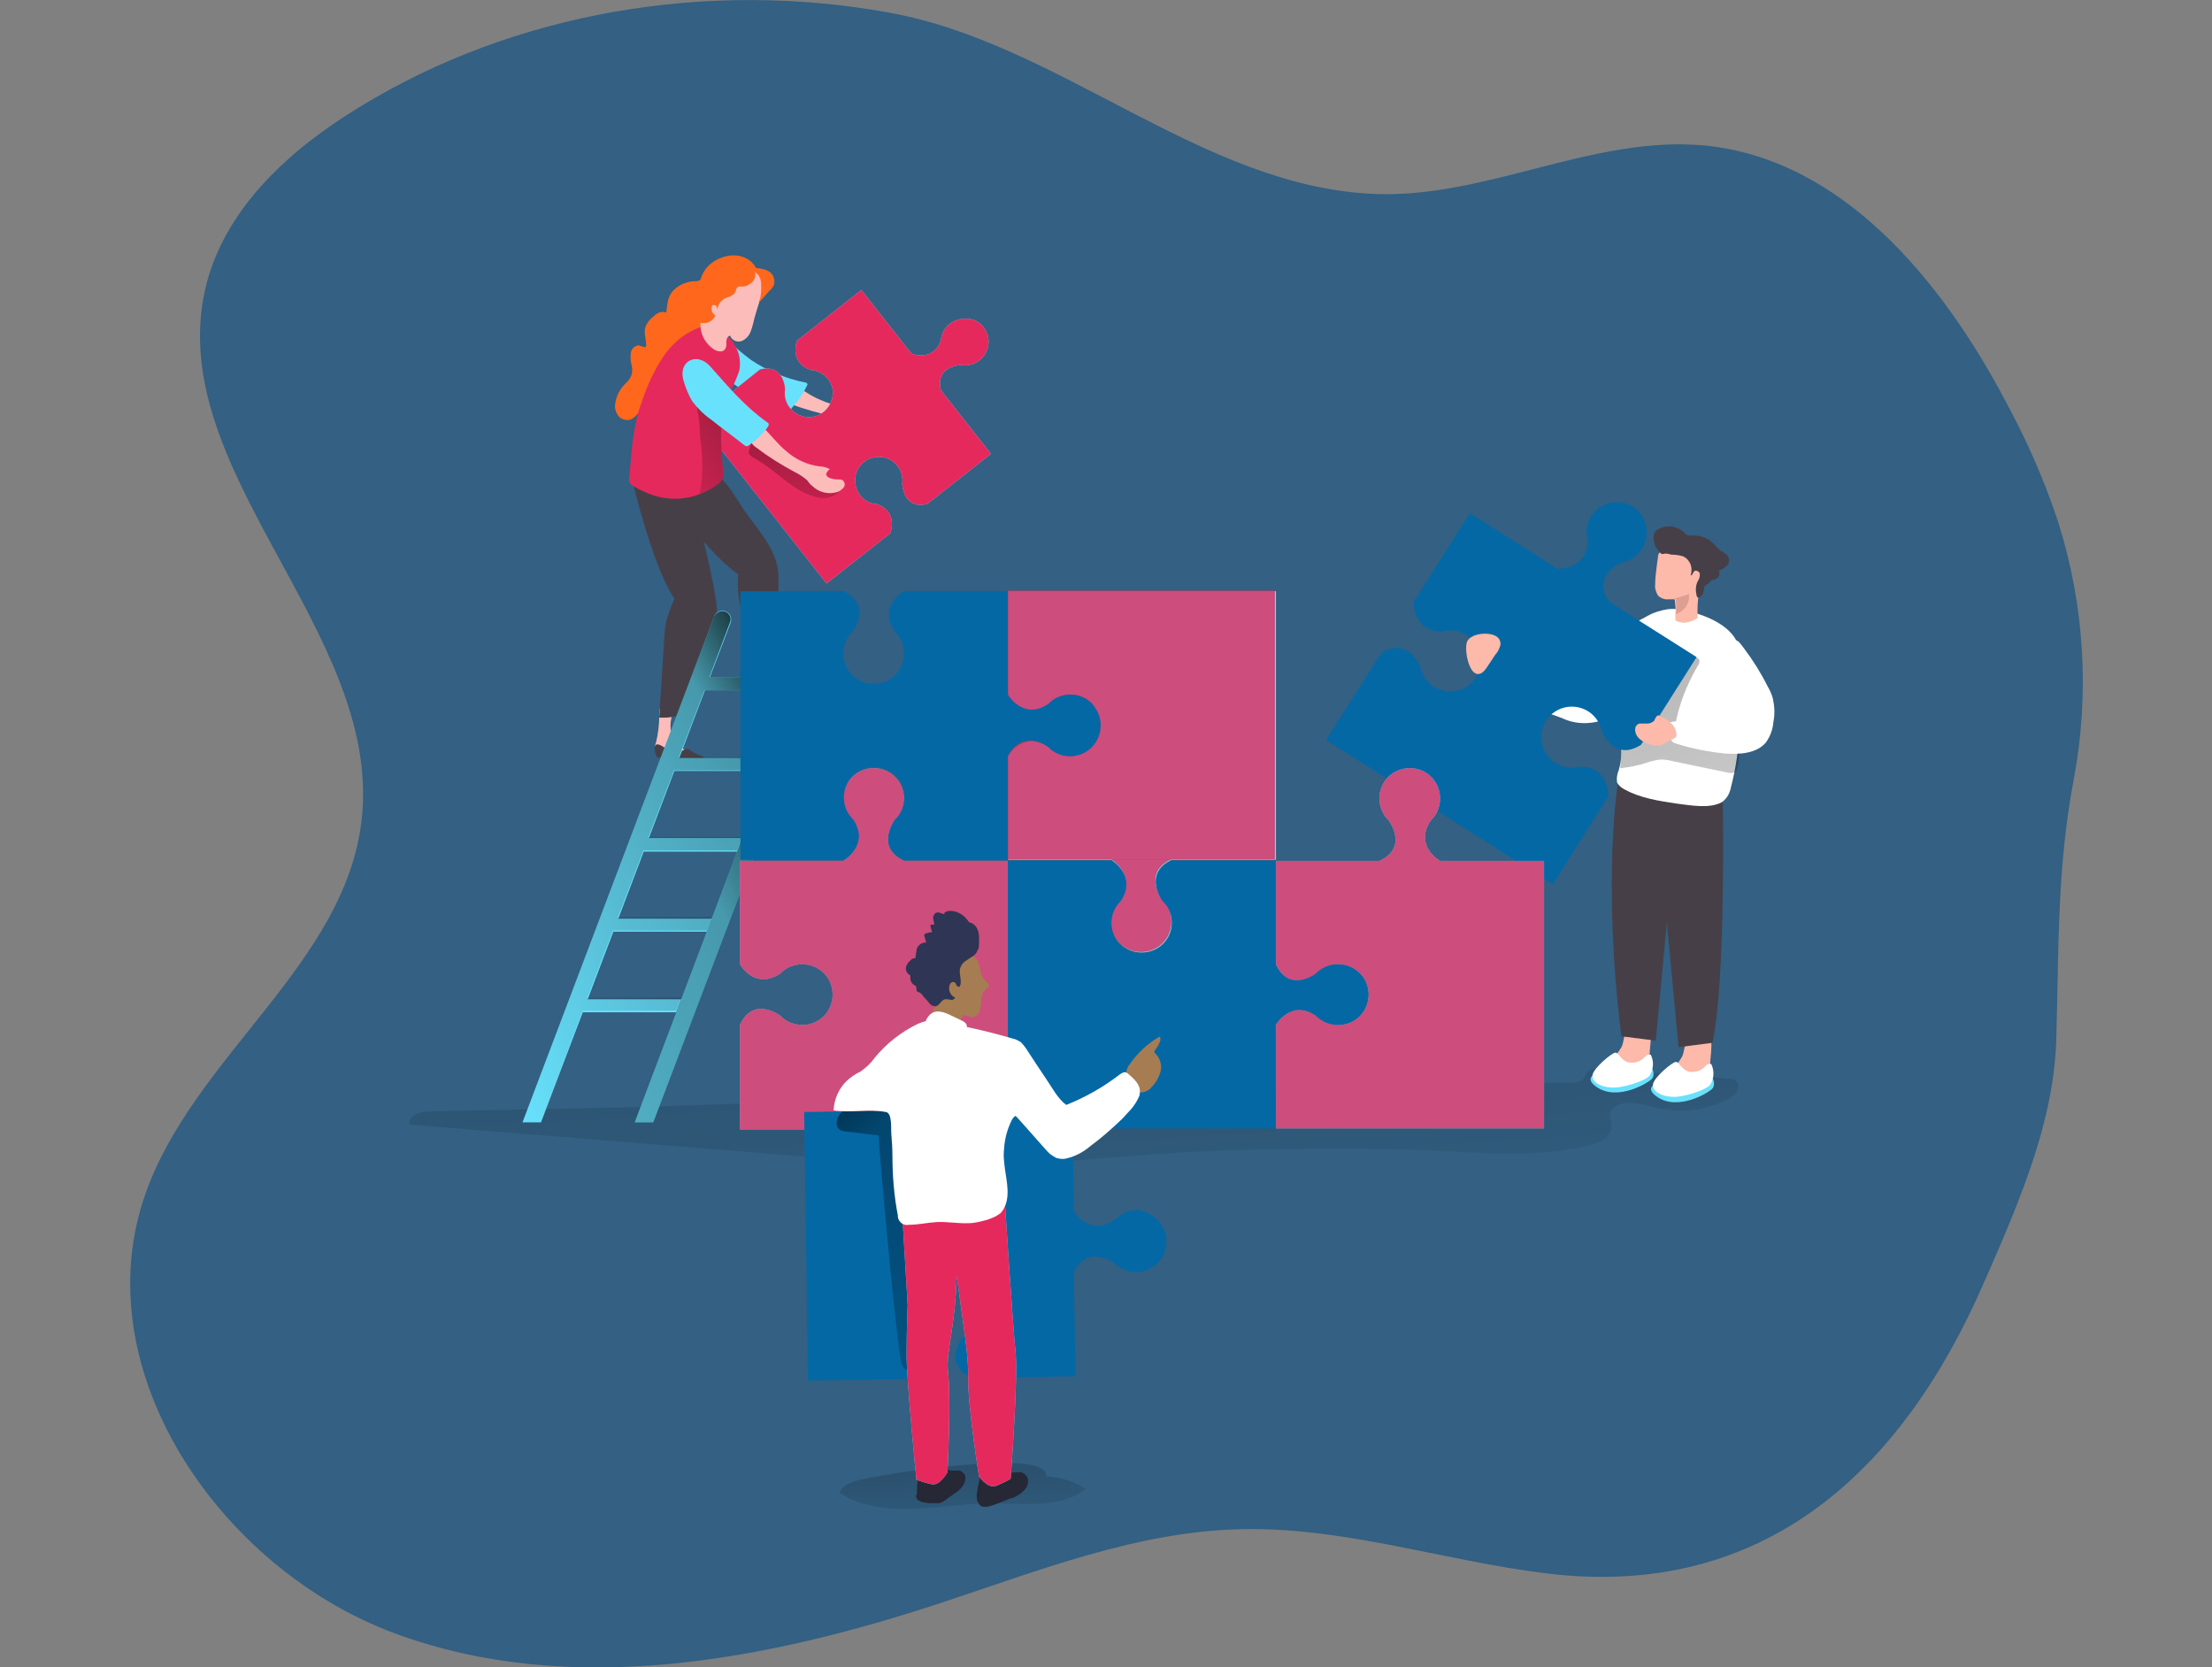 <?xml version="1.0" encoding="utf-8"?>
<!-- Generator: Adobe Illustrator 26.5.0, SVG Export Plug-In . SVG Version: 6.00 Build 0)  -->
<svg version="1.1" id="Layer_1" xmlns="http://www.w3.org/2000/svg" xmlns:xlink="http://www.w3.org/1999/xlink" x="0px" y="0px"
	 viewBox="0 0 406 306" style="enable-background:new 0 0 406 306;" xml:space="preserve">
<rect x="0" y="0" width="406" height="306" fill="#808080" stroke="none"/>
<style type="text/css">
	.st0{opacity:0.6;fill:#004C85;}
	.st1{fill:url(#SVGID_1_);}
	.st2{fill:url(#SVGID_00000023965635542536563180000006076413642287741849_);}
	.st3{fill:#FF681C;}
	.st4{fill:#FCBDBA;}
	.st5{fill:#473F47;}
	.st6{fill:#68E1FD;}
	.st7{fill:url(#SVGID_00000153675062787029119080000009255811770967896708_);}
	.st8{fill:#E6295C;}
	.st9{fill:url(#SVGID_00000160903340147426273380000008912036172763364769_);}
	.st10{fill:url(#SVGID_00000096050054377837503360000001761180136992588946_);}
	.st11{fill:url(#SVGID_00000168075460996663576810000002647909494768909243_);}
	.st12{fill:url(#SVGID_00000132787909063030304960000002847328847842262154_);}
	.st13{fill:url(#SVGID_00000013913918509151545090000000172299627089357969_);}
	.st14{fill:#FFFFFF;}
	.st15{fill:#FDB9A9;}
	.st16{fill:url(#SVGID_00000047026738823251345030000017632212108551598750_);}
	.st17{fill:#0468A5;}
	.st18{fill:#DE9F93;}
	.st19{opacity:0.8;fill:#E6295C;}
	.st20{fill:url(#SVGID_00000028317100377520299550000009658539259223714731_);}
	.st21{fill:#262836;}
	.st22{fill:#A67C52;}
	.st23{fill:#2F3554;}
	.st24{fill:#004C85;}
</style>
<path class="st0" d="M375.2,205.9c-2.6,10.3-7.1,20.5-11.1,29.6c-15,34.5-40.4,58.1-80.1,53.3c-19.1-2.3-37.9-8.8-57.2-8.1
	c-18.4,0.6-36,7.5-53.5,13.3c-32.6,10.8-68.6,17.7-100.8,5.8c-32.2-11.9-57.2-48.4-45.8-80.7c8.9-25.3,36.8-42.2,39.7-68.8
	c3.8-34.6-37.1-64.4-28.5-98.2c3.7-14.2,15.5-24.8,28-32.4C94.6,2.1,130-3.7,163.1,2.3c31.4,5.6,57.6,32.1,89.3,33.3
	c20.4,0.8,40.1-10.8,60.4-8.9c25.2,2.4,43.6,24.7,55.4,47.1c3.8,7,7,14.3,9.5,21.8c4.9,15.4,5.9,31.7,2.9,47.6
	c-3.1,16.3-2.7,31.5-3.2,48.2C377.2,196.3,376.4,201.2,375.2,205.9z"/>
<linearGradient id="SVGID_1_" gradientUnits="userSpaceOnUse" x1="167.913" y1="57.752" x2="169.983" y2="17.962" gradientTransform="matrix(1.017 0 0 -1.017 4.401 304.03)">
	<stop  offset="1.000000e-02" style="stop-color:#000000"/>
	<stop  offset="8.000000e-02" style="stop-color:#000000;stop-opacity:0.69"/>
	<stop  offset="0.21" style="stop-color:#000000;stop-opacity:0.32"/>
	<stop  offset="1" style="stop-color:#000000;stop-opacity:0"/>
</linearGradient>
<path class="st1" d="M157.1,271.8c-1.2,0.4-2.6,1-3,2.2c3.9,2.5,8.7,3.1,13.4,2.9c4.6-0.1,9.2-0.9,13.9-1c6.1,0,13,1.1,17.9-2.6
	c-2.2-1.4-4.7-2.2-7.3-2.3C192.9,265.5,160.7,270.7,157.1,271.8z"/>
<linearGradient id="SVGID_00000061437519990927188550000012719637651751567522_" gradientUnits="userSpaceOnUse" x1="182.895" y1="206.653" x2="191.575" y2="64.353" gradientTransform="matrix(1.017 0 0 -1.017 4.401 304.03)">
	<stop  offset="1.000000e-02" style="stop-color:#000000"/>
	<stop  offset="8.000000e-02" style="stop-color:#000000;stop-opacity:0.69"/>
	<stop  offset="0.21" style="stop-color:#000000;stop-opacity:0.32"/>
	<stop  offset="1" style="stop-color:#000000;stop-opacity:0"/>
</linearGradient>
<path style="fill:url(#SVGID_00000061437519990927188550000012719637651751567522_);" d="M78.7,204c-1.6,0-3.9,0.8-3.5,2.4l75.2,6.1
	c8.9,0.7,17.7,1.4,26.6,1.4c13.4,0,26.8-1.6,40.2-2.4c12.6-0.7,25.3-0.7,37.9-0.6c11.7,0.1,26.1,2.2,37.4-0.9
	c1.7-0.5,3.4-1.8,3.3-3.6c-0.1-0.8-0.5-1.7-0.2-2.4c0.2-0.4,0.5-0.7,0.8-0.9c2.3-1.4,5.3-0.3,8,0.3c4.3,0.9,8.7,0.4,12.6-1.6
	c0.7-0.3,1.4-0.8,1.8-1.5c0.4-0.7,0.3-1.6-0.4-2.1c-0.3-0.2-0.7-0.2-1-0.2l-23-1.8c-0.9-0.1-1.7-0.1-2.5,0.2
	c-0.9,0.4-0.9,1.5-1.6,1.9c-1.2,0.7-3.9,0.3-5.3,0.4c-3.5,0.2-7,0.4-10.5,0.6c-7,0.3-13.9,0.6-20.9,0.8c-14.2,0.5-28.6,0.8-42.8,1
	c-28.2,0.5-56.5,0.7-84.7,1.8C110.3,203.5,94.5,203.6,78.7,204z"/>
<path class="st3" d="M136.5,47.2c-1.3-0.5-2.8-0.4-4.1,0.1c-1.7,0.6-3.1,1.9-3.7,3.6c0,0.4-0.4,0.7-0.8,0.7c0,0-0.1,0-0.1,0
	c-1.5,0-2.9,0.5-4,1.5c-1.3,1.2-1.3,2.6-1.5,4.3c-0.4-0.2-0.9-0.2-1.4,0c-0.4,0.2-0.8,0.5-1.1,0.8c-0.6,0.5-1,1-1.3,1.7
	c-0.4,1.1,0.1,2.3,0.1,3.5c0,0.1,0,0.2-0.1,0.3c-0.1,0-0.2,0-0.3,0c-0.3-0.1-0.6-0.2-0.9-0.3c-0.8,0-1.4,0.6-1.5,1.3
	c-0.1,0.7-0.1,1.5,0.1,2.2c0.2,0.7,0.2,1.5-0.1,2.2c-0.2,0.5-0.6,0.9-0.9,1.2c-1.1,1-1.8,2.4-2,3.9c-0.1,0.7,0.1,1.4,0.5,2
	c0.4,0.6,1.1,0.9,1.9,0.9c1.7-0.2,2.3-2.6,3.9-3.2c1.6-0.6,3.4-2.5,4.4-3.9c0.8-1.2,1.6-2.6,3.1-3.1c0.5-0.1,0.9-0.3,1.3-0.5
	c0.3-0.2,0.5-0.5,0.7-0.8c0.6-0.9,1-1.8,1.3-2.8c0.5-2,0-4.2,0.9-6c0.5-1,1.5-1.8,2.7-2.1c0.5-0.1,1-0.2,1.5-0.3
	c0.6-0.2,1.1-0.4,1.5-0.7c1.3-0.7,2.1-2,2.4-3.4C139.1,49,137.8,47.7,136.5,47.2z"/>
<path class="st3" d="M140.7,49.6c1.1,0.4,1.6,1.5,1.4,2.6c-0.2,0.4-0.4,0.8-0.8,1.1l-1.8,2l-0.8-2.8c-0.1-0.5-0.3-1-0.7-1.4
	c-0.5-0.3-1.2-0.3-1.7,0c-0.5,0.3-1,0.7-1.5,1c-0.1,0.1-0.3,0.2-0.5,0.1c-0.1-0.1-0.2-0.4-0.1-0.6C135.1,49.3,138.4,48.7,140.7,49.6
	z"/>
<path class="st4" d="M141.9,126.2c0.1,1,0.4,1.9,0.9,2.7c0.8,1,2.2,1.5,3.3,2.3c0.2,0.1,0.4,0.3,0.5,0.6c0,0.3-0.2,0.5-0.4,0.6
	c-0.2,0.1-0.5,0.1-0.7,0.1c-1.2-0.2-2.3-0.3-3.5-0.3c-0.6,0-1.3,0.1-1.6-0.4c-0.2-0.4-0.3-0.9-0.2-1.3c0.1-1.7,0-3.4-0.4-5
	c-0.1-0.4-0.2-0.8-0.1-1.2c0.1-0.6,0.7-1,1.3-0.9c0.2,0,0.4,0.1,0.5,0.2C142.1,123.9,141.9,125.4,141.9,126.2z"/>
<path class="st4" d="M123.1,132.5c-0.1,0.9,0,1.9,0.3,2.8c0.6,1.2,1.9,1.9,2.8,2.9c0.2,0.2,0.3,0.4,0.3,0.7
	c-0.1,0.2-0.3,0.4-0.5,0.5c-0.2,0-0.5,0-0.7-0.1c-1.1-0.4-2.2-0.7-3.4-1c-0.6-0.1-1.3-0.2-1.5-0.7c-0.2-0.4-0.2-0.9,0-1.3
	c0.4-1.6,0.6-3.3,0.6-5c0-0.4,0-0.8,0.1-1.2c0.2-0.6,0.9-0.8,1.5-0.6c0.2,0.1,0.3,0.2,0.5,0.3C123.7,130.3,123.2,131.7,123.1,132.5z
	"/>
<path class="st5" d="M119.4,86.7c0,0,9.7,14.4,16.1,18.7c-0.1,1.4-0.1,2.9,0.1,4.3c0.3,2.3,1.5,4.4,1.8,6.7l1.2,7.7
	c0.1,0.3,0.2,0.8,0.5,0.9c0.2,0.1,0.4,0.1,0.6,0l2.7-0.7c-0.2-4.6-0.1-9.3,0.3-13.9c0.2-1.9,0.3-3.8,0.1-5.6
	c-0.4-4.1-3.8-7.7-6.1-11c-1.4-2-2.9-4.9-4.8-6.4c-1.6-1.2-3.9-0.7-6-0.4c-1.5,0.1-3.1,0-4.6-0.3C120.7,86.3,120,86.3,119.4,86.7z"
	/>
<path class="st5" d="M115.7,86.6c0,0,3.8,17,8.1,23.3c-0.6,1.3-1.1,2.7-1.5,4.1c-0.2,1.1-0.4,2.3-0.4,3.5l-0.9,14.2
	c1.4,0.1,2.7-0.1,4-0.5l5-12.5c0.9-2,1.5-4.1,1.6-6.3c0-4.3-4.1-19.8-4.5-20.6c-1.1-1.8-3.4-2-5.4-2.6c-1.5-0.4-2.9-1.1-4.1-2
	C117,86.7,116.4,86.4,115.7,86.6z"/>
<path class="st4" d="M150.6,73.4c2.1,1,4.4,1.3,6.6,1c0.7-0.2,1.4-0.2,2-0.1c-0.3,0.4-0.6,1-0.2,1.4c0.1,0.1,0.3,0.1,0.4,0.1
	c0.5,0.1,1.1,0,1.6-0.2c0.2-0.1,0.5-0.2,0.8-0.2c0.5,0.1,0.8,0.6,0.7,1.1c-0.1,0.5-0.5,0.9-0.9,1.2c-1.4,0.9-3.2,1-4.8,0.3
	c-0.4-0.2-0.8-0.5-1.3-0.8c-0.8-0.4-1.7-0.7-2.6-0.8c-2.7-0.6-5.3-1.3-7.9-2.3c-0.8-0.2-1.5-0.7-1.9-1.4c-0.5-1.3,0.4-3.4,2-2.6
	C147,71.3,148.6,72.6,150.6,73.4z"/>
<path class="st6" d="M137.9,66.1c3,2,6.4,3.4,9.9,4.1c0.2,0,0.3,0.1,0.4,0.3c0,0.1,0,0.2-0.1,0.3c-0.7,1.5-1.6,2.8-2.7,4
	c-0.1,0.2-0.3,0.3-0.4,0.4c-0.3,0.1-0.7,0.1-1-0.1c-2.3-0.9-4.5-1.9-6.7-3.1c-1.9-0.9-3.7-2.1-5.1-3.7c-0.7-0.8-1.1-1.9-1.2-3
	c0-1.2,1.1-3.4,2.6-2.8c0.7,0.3,1.3,1.1,1.8,1.6C136.2,64.8,137.1,65.5,137.9,66.1z"/>
<linearGradient id="SVGID_00000175289629703348200770000003563593719887490482_" gradientUnits="userSpaceOnUse" x1="1191.564" y1="592.925" x2="1176.004" y2="575.445" gradientTransform="matrix(-0.834 0.59 -0.59 -0.834 1455.976 -145.95)">
	<stop  offset="1.000000e-02" style="stop-color:#000000"/>
	<stop  offset="8.000000e-02" style="stop-color:#000000;stop-opacity:0.69"/>
	<stop  offset="0.21" style="stop-color:#000000;stop-opacity:0.32"/>
	<stop  offset="1" style="stop-color:#000000;stop-opacity:0"/>
</linearGradient>
<path style="fill:url(#SVGID_00000175289629703348200770000003563593719887490482_);" d="M137.9,66.1c3,2,6.4,3.4,9.9,4.1
	c0.2,0,0.3,0.1,0.4,0.3c0,0.1,0,0.2-0.1,0.3c-0.7,1.5-1.6,2.8-2.7,4c-0.1,0.2-0.3,0.3-0.4,0.4c-0.3,0.1-0.7,0.1-1-0.1
	c-2.3-0.9-4.5-1.9-6.7-3.1c-1.9-0.9-3.7-2.1-5.1-3.7c-0.7-0.8-1.1-1.9-1.2-3c0-1.2,1.1-3.4,2.6-2.8c0.7,0.3,1.3,1.1,1.8,1.6
	C136.2,64.8,137.1,65.5,137.9,66.1z"/>
<path class="st6" d="M180.5,60c1.5,1.9,1.2,4.6-0.7,6.1c-0.9,0.8-2.2,1.1-3.4,0.9c0,0-4.8,0.1-3.7,4.6l9.2,11.7l-11.7,9.2
	c-4.5,1.1-4.6-3.7-4.6-3.7c0.3-2.4-1.3-4.6-3.7-4.9c-2.4-0.3-4.6,1.3-4.9,3.7c-0.3,2.4,1.3,4.6,3.7,4.9c0.1,0,0.1,0,0.2,0
	c4.1,1.4,2.5,5.4,2.5,5.4l-11.7,9.2L128,77l11.5-9.2c4.5-1.1,4.6,3.7,4.6,3.7c-0.4,2.4,1.3,4.6,3.7,5c2.4,0.4,4.6-1.3,5-3.7
	c0.2-1.2-0.1-2.4-0.9-3.3c-0.7-0.9-1.9-1.5-3.1-1.6c-4.1-1.4-2.5-5.4-2.5-5.4l11.8-9.3l9.2,11.7c0,0,4.1,1.6,5.4-2.5
	c0.2-2.4,2.4-4.1,4.8-3.9C178.7,58.5,179.8,59.1,180.5,60z"/>
<path class="st8" d="M180.5,60c1.5,1.9,1.2,4.6-0.7,6.1c-0.9,0.8-2.2,1.1-3.4,0.9c0,0-4.8,0.1-3.7,4.6l9.2,11.7l-11.7,9.2
	c-4.5,1.1-4.6-3.7-4.6-3.7c0.3-2.4-1.3-4.6-3.7-4.9c-2.4-0.3-4.6,1.3-4.9,3.7c-0.3,2.4,1.3,4.6,3.7,4.9c0.1,0,0.1,0,0.2,0
	c4.1,1.4,2.5,5.4,2.5,5.4l-11.7,9.2L128,77l11.5-9.2c4.5-1.1,4.6,3.7,4.6,3.7c-0.4,2.4,1.3,4.6,3.7,5c2.4,0.4,4.6-1.3,5-3.7
	c0.2-1.2-0.1-2.4-0.9-3.3c-0.7-0.9-1.9-1.5-3.1-1.6c-4.1-1.4-2.5-5.4-2.5-5.4l11.8-9.3l9.2,11.7c0,0,4.1,1.6,5.4-2.5
	c0.2-2.4,2.4-4.1,4.8-3.9C178.7,58.5,179.8,59.1,180.5,60z"/>
<linearGradient id="SVGID_00000155868880791081898730000011654589909976197311_" gradientUnits="userSpaceOnUse" x1="135.11" y1="233.164" x2="144.11" y2="189.024" gradientTransform="matrix(1.017 0 0 -1.017 4.401 304.03)">
	<stop  offset="1.000000e-02" style="stop-color:#000000"/>
	<stop  offset="8.000000e-02" style="stop-color:#000000;stop-opacity:0.69"/>
	<stop  offset="0.21" style="stop-color:#000000;stop-opacity:0.32"/>
	<stop  offset="1" style="stop-color:#000000;stop-opacity:0"/>
</linearGradient>
<path style="fill:url(#SVGID_00000155868880791081898730000011654589909976197311_);" d="M142,86.5c2.5,2,5.1,4.2,8.1,4.8
	c1.2,0.3,2.4,0,3.4-0.6c0.4-0.2,0.6-0.6,0.5-1c-0.1-0.5-0.7-0.7-1.2-0.8c-2.3-0.3-4.6-1.1-6.6-2.4c-0.7-0.5-1.4-1.1-2.1-1.7l-5-4.4
	c-0.1-0.1-0.3-0.2-0.5-0.2c-0.2,0-0.3,0.2-0.4,0.4c-0.3,0.6-0.5,1.3-0.7,2c-0.2,0.7,0,0.8,0.6,1.3C139.6,84.7,140.8,85.6,142,86.5z"
	/>
<path class="st4" d="M144.3,82.8c1.7,1.5,3.8,2.5,6.1,2.8c0.7,0,1.3,0.2,1.9,0.5c-0.4,0.3-0.9,0.9-0.5,1.3c0.1,0.1,0.2,0.2,0.4,0.3
	c0.5,0.2,1.1,0.3,1.6,0.3c0.3,0,0.6,0,0.8,0.1c0.4,0.3,0.6,0.8,0.3,1.3c0,0,0,0,0,0c-0.3,0.4-0.7,0.7-1.2,0.9
	c-1.6,0.5-3.4,0.1-4.6-1.1c-0.4-0.3-0.7-0.7-1-1.1c-0.7-0.6-1.5-1.1-2.3-1.5c-2.4-1.3-4.7-2.7-6.9-4.4c-0.7-0.4-1.2-1.1-1.4-1.8
	c-0.1-1.4,1.4-3.2,2.6-1.9C141.5,79.8,142.7,81.5,144.3,82.8z"/>
<path class="st8" d="M115.7,88.8c0.2,0.2,0.4,0.4,0.7,0.5c1,0.6,2.1,1.1,3.2,1.5c2.8,1,6,1,8.8-0.1c1.1-0.4,2.2-1,3.2-1.7
	c0.4-0.2,0.7-0.6,0.9-0.9c0.3-0.6,0.4-1.3,0.2-2c-0.3-3.4-0.6-7,0-10.3c0.2-1.1,0.5-2.3,1-3.3c0.8-1.4,1.5-3,2-4.5
	c0.4-2-0.2-4-1.4-5.5c-1.3-1.7-3.7-3.2-5.9-2.4c-2.5,0.9-4.6,2.6-6.2,4.7c-1.7,2.4-3,5-4,7.8c-0.4,1.1-0.8,2.2-1.1,3.3
	c-0.7,2.7-1.1,5.5-1.3,8.3c-0.1,1.2-0.2,2.3-0.3,3.5C115.4,87.9,115.5,88.4,115.7,88.8z"/>
<linearGradient id="SVGID_00000102536274527105235200000006332067819620489407_" gradientUnits="userSpaceOnUse" x1="1172.093" y1="569.427" x2="1206.643" y2="567.567" gradientTransform="matrix(-0.834 0.59 -0.59 -0.834 1455.976 -145.95)">
	<stop  offset="1.000000e-02" style="stop-color:#000000"/>
	<stop  offset="8.000000e-02" style="stop-color:#000000;stop-opacity:0.69"/>
	<stop  offset="0.21" style="stop-color:#000000;stop-opacity:0.32"/>
	<stop  offset="1" style="stop-color:#000000;stop-opacity:0"/>
</linearGradient>
<path style="fill:url(#SVGID_00000102536274527105235200000006332067819620489407_);" d="M128.4,90.7c1.1-0.4,2.2-1,3.2-1.7
	c0.4-0.2,0.7-0.6,0.9-0.9c0.3-0.6,0.4-1.3,0.2-2c-0.3-3.4-0.6-7,0-10.3c-0.4-0.4-0.9-0.8-1.3-1.1c-1-0.8-2.5-2.5-4-2.4
	c0.4,1.6,0.6,3.1,0.9,4.7c0.2,1.6,0.1,3.2,0.4,4.8c0.3,2.8,0.3,5.6-0.2,8.3C128.4,90.4,128.4,90.5,128.4,90.7z"/>
<path class="st6" d="M140.8,77.5c0.2,0.1,0.3,0.2,0.3,0.4c0,0.2-0.1,0.3-0.2,0.5c-0.9,1.3-2.1,2.4-3.4,3.3c-0.1,0.1-0.3,0.2-0.4,0.2
	c-0.2,0-0.4-0.1-0.5-0.2c-2-1.6-4.1-3.1-6.1-4.7c-1.3-0.9-2.4-2-3.4-3.3c-0.7-1.1-1.2-2.4-1.6-3.7c-1.2-3.8,2.5-5.5,4.9-2.7
	C133.7,71,136.7,74.6,140.8,77.5z"/>
<path class="st5" d="M140.3,131.7c-0.1-0.3-0.1-0.6,0.1-0.8c0.2-0.2,0.6-0.1,0.9,0c0.6,0.3,1.3,0.5,2,0.7c0.7,0.2,1.4,0.1,2-0.2
	c0.3-0.2,0.7-0.5,1.1-0.5c0.2,0,0.4,0.1,0.6,0.2c0.6,0.3,1.3,0.5,1.9,0.7c0.3,0,0.6,0.1,0.8,0.3c0.1,0.1,0.1,0.1,0.2,0.2
	c0,0.2-0.2,0.4-0.4,0.4c-2.1,0.8-4.5,0.5-6.7,0.3c-0.3,0-0.5,0-0.8,0c-0.4,0.1-0.8,0.3-1.1,0C140.5,132.6,140.3,132.2,140.3,131.7z"
	/>
<path class="st5" d="M120.2,137.5c-0.1-0.3,0-0.6,0.2-0.8c0.3-0.2,0.6,0,0.9,0.1c0.6,0.4,1.2,0.7,1.9,1c0.7,0.2,1.4,0.2,2,0
	c0.4-0.2,0.7-0.4,1.1-0.3c0.2,0.1,0.4,0.1,0.5,0.3c0.6,0.4,1.2,0.7,1.8,0.9c0.3,0.1,0.5,0.2,0.8,0.4c0.1,0.1,0.1,0.1,0.1,0.2
	c0,0.2-0.2,0.3-0.4,0.4c-2.2,0.6-4.5,0-6.7-0.6c-0.2-0.1-0.5-0.1-0.8-0.1c-0.4,0-0.9,0.2-1.1-0.2C120.3,138.4,120.2,138,120.2,137.5
	z"/>
<path class="st4" d="M139,56.6c-0.2,0.6-0.3,1.1-0.5,1.7c-0.2,0.8-0.4,1.7-0.7,2.5c-0.3,0.8-0.9,1.5-1.7,1.8c-0.9,0.3-1.8-0.2-2.1-1
	c-0.5,0.1-0.7,0.7-0.7,1.2c0.1,0.5,0,1-0.3,1.4c-0.5,0.5-1.4,0.3-2-0.1c-1.9-1.3-2.8-3.5-2.3-5.7c0.5-2.3,0.5-5,1.8-6.9
	c0.5-0.7,1.1-1.2,1.7-1.7c0.6-0.4,1.3-0.7,2-0.8c0.5,0,1,0,1.5,0.1c2.2,0.4,4,0.7,4,3.2C139.8,53.8,139.5,55.2,139,56.6z"/>
<path class="st3" d="M136.4,52.6c-0.3,0-0.7-0.1-1,0.1c-0.3,0.2-0.3,0.7-0.5,1c-0.4,0.7-1.3,0.8-1.9,1.1c-0.8,0.5-1.4,1.3-1.3,2.3
	c0-0.3-0.1-0.6-0.2-0.9c-0.2-0.2-0.5-0.3-0.7-0.2c0,0,0,0,0,0c-0.1,0.1-0.1,0.2-0.2,0.4c-0.1,0.6,0.2,1.2,0.7,1.5
	c-0.4,0.9-1.3,1.5-2.3,1.4c-0.3,0-0.6-0.1-0.8-0.3c-0.2-0.2-0.3-0.3-0.3-0.5c-0.6-1.6,0.3-3.4,0.5-5.1c0-0.6,0.1-1.2,0.3-1.8
	c0.2-0.4,0.4-0.8,0.8-1.1c0.9-1.1,2.2-2,3.6-2.4c1.4-0.4,4.1-0.2,5.1,0.9c0.7,0.9,0.6,2.3-0.4,3C137.2,52.4,136.8,52.6,136.4,52.6z"
	/>
<linearGradient id="SVGID_00000062899247762635307930000010386484811696982922_" gradientUnits="userSpaceOnUse" x1="153.94" y1="194.663" x2="152.43" y2="15.963" gradientTransform="matrix(1.017 0 0 -1.017 4.401 304.03)">
	<stop  offset="1.000000e-02" style="stop-color:#000000"/>
	<stop  offset="8.000000e-02" style="stop-color:#000000;stop-opacity:0.69"/>
	<stop  offset="0.21" style="stop-color:#000000;stop-opacity:0.32"/>
	<stop  offset="1" style="stop-color:#000000;stop-opacity:0"/>
</linearGradient>
<path style="fill:url(#SVGID_00000062899247762635307930000010386484811696982922_);" d="M135.8,207.1v-19c2.5-5.4,7.4-1.7,7.4-1.7
	c2.1,2.2,5.7,2.3,7.9,0.2c2.2-2.1,2.3-5.7,0.2-7.9s-5.7-2.3-7.9-0.2c-0.1,0.1-0.1,0.1-0.2,0.2c-4.7,3.1-7.4-1.7-7.4-1.7v-19h19
	c0,0,4.8-2.8,1.7-7.4c-2.2-2.1-2.3-5.7-0.2-7.9c2.1-2.2,5.7-2.3,7.9-0.2c2.2,2.1,2.3,5.7,0.2,7.9c-0.1,0.1-0.1,0.1-0.2,0.2
	c0,0-3.7,4.9,1.7,7.4h19v49.3H135.8z"/>
<path class="st6" d="M99.3,206h-3.4l35.2-92.9c0.2-0.6,0.8-1,1.5-1l0,0c0.9,0,1.6,0.7,1.6,1.6c0,0.2,0,0.4-0.1,0.6L99.3,206z"/>
<polygon class="st6" points="119.9,206 116.5,206 152,112.1 155.5,112.1 "/>
<polygon class="st6" points="146.5,126.7 128.3,126.7 129.2,124.3 147.4,124.3 "/>
<polygon class="st6" points="140.9,141.5 122.7,141.5 123.6,139.1 141.8,139.1 "/>
<polygon class="st6" points="135.3,156.3 117.1,156.3 118,153.8 136.2,153.8 "/>
<polygon class="st6" points="129.7,171 111.5,171 112.5,168.6 130.6,168.6 "/>
<polygon class="st6" points="124.1,185.8 105.9,185.8 106.9,183.4 125,183.4 "/>
<linearGradient id="SVGID_00000145753368688773855810000004854163705660086202_" gradientUnits="userSpaceOnUse" x1="147.565" y1="164.351" x2="74.792" y2="122.611" gradientTransform="matrix(1.017 0 0 -1.017 4.401 304.03)">
	<stop  offset="1.000000e-02" style="stop-color:#000000"/>
	<stop  offset="8.000000e-02" style="stop-color:#000000;stop-opacity:0.69"/>
	<stop  offset="0.21" style="stop-color:#000000;stop-opacity:0.32"/>
	<stop  offset="1" style="stop-color:#000000;stop-opacity:0"/>
</linearGradient>
<path style="fill:url(#SVGID_00000145753368688773855810000004854163705660086202_);" d="M129.3,126.7l-4.7,12.3h17.2l-0.9,2.4
	h-17.2l-4.7,12.3h17.2l-0.9,2.4h-17.2l-4.7,12.3h17.2l-0.9,2.4h-17.2l-4.7,12.3h17.2l-0.9,2.4h-17.2L99.3,206h-3.4l35.2-92.9
	c0.4-0.8,1.3-1.1,2.1-0.8c0.5,0.2,0.9,0.8,0.9,1.3c0,0.2,0,0.4-0.1,0.6l-3.8,10.1h17.2l-0.9,2.4L129.3,126.7z"/>
<linearGradient id="SVGID_00000103233723193330733610000005763276879292190355_" gradientUnits="userSpaceOnUse" x1="115.044" y1="178.024" x2="-12.596" y2="104.824" gradientTransform="matrix(1.017 0 0 -1.017 39.989 328.091)">
	<stop  offset="1.000000e-02" style="stop-color:#000000"/>
	<stop  offset="8.000000e-02" style="stop-color:#000000;stop-opacity:0.69"/>
	<stop  offset="0.21" style="stop-color:#000000;stop-opacity:0.32"/>
	<stop  offset="1" style="stop-color:#000000;stop-opacity:0"/>
</linearGradient>
<polygon style="fill:url(#SVGID_00000103233723193330733610000005763276879292190355_);" points="119.9,206 116.5,206 152,112.1 
	155.5,112.1 "/>
<path class="st14" d="M290.5,125.7c-0.5,0.4-1.1,0.7-1.8,0.9c-0.6,0-1.2-0.1-1.7-0.3l-8.5-2.8c-1.3,1-1.6,2.9-0.7,4.3
	c0.8,0.9,1.9,1.6,3.1,1.9l5.8,2.1c2.7,1.3,5.9,1.2,8.6-0.1c1.7-0.6,3.6-1.3,4.5-2.9c0.8-1.6,0.2-3.8,0.5-5.7
	c0.3-1.2,0.5-2.4,0.7-3.7c0-1.1-0.9-2.7-2.1-2.5c-1.1,0.2-1.8,2.1-2.4,2.9C294.7,122,292.7,124,290.5,125.7z"/>
<path class="st15" d="M277.5,122.9c-0.1-0.2-0.2-0.4-0.4-0.6c-0.2-0.2-0.4-0.2-0.7-0.1c-0.2,0.1-0.4,0.4-0.3,0.7
	c0,0.1,0,0.2-0.1,0.3c-0.1,0.1-0.2,0-0.3,0c-1-0.2-1.9-0.3-2.9-0.4c-0.3-0.1-0.6,0.1-0.7,0.5c0,0.1,0,0.2,0,0.3
	c0.1,0.3,0.3,0.6,0.5,0.9c0.5,0.8,0.7,1.9,1.5,2.4c0.5,0.3,1,0.4,1.6,0.3c0.6,0,1.1-0.1,1.7-0.1c0.4,0.1,0.8,0,1.1-0.1
	c0.3-0.2,0.4-0.5,0.4-0.8c-0.1-0.5-0.2-1-0.5-1.4C278,124.1,277.7,123.5,277.5,122.9z"/>
<path class="st15" d="M301.1,186.6c-3.2-0.7-2.6,3.9-3.5,5.6c-0.5,0.9-1.2,1.7-2,2.3c-0.8,0.7-1.3,1.6-1.5,2.6c0,0.2,0,0.4,0.1,0.5
	c0.2,0.2,0.4,0.3,0.7,0.4c1.8,0.5,3.8,0.3,5.5-0.5c0.8-0.4,1.5-1,1.9-1.8c0.4-0.8,0.5-1.7,0.5-2.6
	C302.9,191.2,303.8,187.2,301.1,186.6z"/>
<path class="st6" d="M298.2,196.1c0,0-9.2,0.4-5.3,3.3c3.9,2.9,9.7-0.7,10.3-1.4c0.6-0.7,0.1-1.8,0.1-1.8L298.2,196.1z"/>
<path class="st14" d="M302.8,197.4c-0.8,1-5.1,2.4-7.1,2.2c-1.9-0.1-3.6-1-3.4-2.3c0.2-1.3,3.6-4.1,4.2-4.1c0.6,0,1.1,1.5,2.4,1.8
	c1.2,0.2,2.3-0.2,3.1-1.1c0.2-0.3,0.7-0.4,1-0.3C303.6,194.8,303.5,196.2,302.8,197.4z"/>
<path class="st15" d="M312.2,188.5c-3.2-0.8-2.6,3.8-3.5,5.5c-0.5,0.9-1.2,1.7-2,2.3c-0.8,0.7-1.3,1.6-1.5,2.6c0,0.2,0,0.4,0.1,0.6
	c0.2,0.2,0.4,0.3,0.7,0.4c1.9,0.5,3.8,0.3,5.5-0.5c0.8-0.4,1.5-1,1.9-1.8c0.4-0.8,0.5-1.7,0.5-2.6C314,193,314.9,189,312.2,188.5z"
	/>
<path class="st6" d="M309.3,197.9c0,0-9.2,0.4-5.3,3.3s9.7-0.7,10.3-1.4c0.6-0.7,0.1-1.8,0.1-1.8L309.3,197.9z"/>
<path class="st14" d="M313.9,199.1c-0.8,1-5.1,2.4-7.1,2.2c-1.9-0.1-3.6-1-3.4-2.3c0.2-1.3,3.6-4.1,4.2-4.1s1.1,1.5,2.4,1.8
	c1.2,0.2,2.3-0.2,3.1-1.1c0.2-0.3,0.7-0.4,1-0.3C314.7,196.6,314.6,198,313.9,199.1z"/>
<path class="st5" d="M303.8,146.6l4.3,45.6l6.2-0.8c2.5-11.1,1.9-44.4,1.9-44.4L303.8,146.6z"/>
<path class="st5" d="M308.2,145.4l-4.3,45.6l-6.3-0.8c-3.6-28.9-0.6-46.8-0.6-46.8L308.2,145.4z"/>
<path class="st14" d="M297.5,128.9c-0.1-0.8-0.3-1.7-0.4-2.5c-0.2-1.7-0.2-3.5,0.1-5.2c0.3-1.8,0.8-3.6,1.6-5.3c0.7-1.4,2-2,3.5-2.8
	c1.2-0.7,2.6-1.1,3.9-1.3c1-0.1,1.9,0,2.9,0.2c3,0.6,6.8,2,8.8,4.4c1.5,1.7,1.7,4.2,1.7,6.6c0.1,3.2,0,6.4-0.2,9.6
	c0,0.5-0.1,0.9-0.1,1.4c-0.2,3.5-0.7,7.1-1.6,10.5c-0.2,1.1-0.7,2-1.6,2.7c-2.3,1.3-5.8,0.6-8.3,0.3c-3.3-0.5-6.7-1-9.6-2.6
	c-0.6-0.3-1.1-0.7-1.4-1.3c-0.1-0.8,0-1.5,0.3-2.2c1-3.3,0.2-6.7,0.2-10c0-0.6,0.1-1.2,0.1-1.8C297.5,129.2,297.5,129,297.5,128.9z"
	/>
<linearGradient id="SVGID_00000058577299280382042200000017506302532821275529_" gradientUnits="userSpaceOnUse" x1="271.481" y1="225.606" x2="336.731" y2="72.416" gradientTransform="matrix(1.017 0 0 -1.017 4.401 304.03)">
	<stop  offset="1.000000e-02" style="stop-color:#000000"/>
	<stop  offset="8.000000e-02" style="stop-color:#000000;stop-opacity:0.69"/>
	<stop  offset="0.21" style="stop-color:#000000;stop-opacity:0.32"/>
	<stop  offset="1" style="stop-color:#000000;stop-opacity:0"/>
</linearGradient>
<path style="fill:url(#SVGID_00000058577299280382042200000017506302532821275529_);" d="M307.9,134.8c0.8,0.5,1.6,0.8,2.6,1
	c2.7,0.8,5.5,1.2,8.1,2c0.2,0,0.4,0.1,0.5,0.2c0.1,0.2,0.2,0.4,0.1,0.6c0,0.8-0.1,1.6-0.3,2.3c-0.1,0.4-0.3,0.7-0.6,0.9
	c-0.4,0.1-0.8,0.1-1.2,0l-10.1-2.1c-0.7-0.2-1.5-0.3-2.2-0.3c-0.9,0.1-1.7,0.3-2.6,0.6c-1.5,0.5-3.1,0.8-4.8,1
	c0.1-1.9,0.3-3.8,0.7-5.7c0.1-0.6,0.4-1.1,0.6-1.6c0.3-0.5,0.7-1,1.1-1.4c1.6-1.7,2.8-3.8,4.4-5.5c0.9-0.9,1.9-1.5,2.7-2.4
	c0.3-0.4,3-3.7,2.7-4.1c0.5,0.6,1.8,0,2.2,0.7c0.3,0.4,0,1-0.3,1.4c-1.9,3.3-3.3,6.8-4,10.6C307.5,133.9,307.2,134.2,307.9,134.8z"
	/>
<path class="st17" d="M299.7,93c2.6,1.7,3.3,5.1,1.7,7.7c-0.8,1.3-2.1,2.2-3.6,2.5c0,0-5.8,2.2-2.5,7.2l16.1,10.2l-10.2,16.1
	c-5,3.2-7.2-2.5-7.2-2.5c-0.6-3-3.5-5-6.6-4.4c-3,0.6-5,3.5-4.4,6.6c0.6,3,3.5,5,6.6,4.4c0.1,0,0.2,0,0.2-0.1
	c5.6-0.1,5.4,5.5,5.4,5.5l-10.2,16.1l-41.6-26.5l10.1-15.9c5-3.2,7.2,2.5,7.2,2.5c0.6,3,3.5,5,6.6,4.4c3-0.6,5-3.5,4.4-6.6
	c-0.6-3-3.5-5-6.6-4.4c-0.1,0-0.2,0-0.3,0.1c-5.6,0.1-5.3-5.5-5.3-5.5l10.3-16.2l16.1,10.2c0,0,5.6,0.2,5.5-5.4
	c-0.4-1.5-0.1-3.1,0.7-4.3C293.7,92.2,297.1,91.4,299.7,93z"/>
<path class="st14" d="M324.4,125.9c0.4,0.7,0.8,1.5,1,2.3c0.3,1.4,0.4,2.8,0.1,4.3c-0.1,1.4-0.6,2.7-1.4,3.8c-1.7,2-4.8,2.2-7.5,2
	c-3-0.3-6-0.9-8.9-1.8c-0.3-0.1-0.5-0.2-0.7-0.3c-0.2-0.3-0.4-0.6-0.5-0.9c-0.2-0.8-0.4-1.7-0.4-2.6c3.1-0.9,6.4-0.2,9.6-0.6
	c0.8,0,1.4-0.6,1.4-1.4c0-0.2,0-0.3-0.1-0.4c-0.2-1.8-1.3-3.4-1.8-5.1c-0.5-1.7-0.5-3.4,0.1-5.1c0.4-1.2,1.2-2.1,2.3-2.6
	c1.3-0.4,1.8,0.6,2.5,1.5C321.7,121.1,323.2,123.5,324.4,125.9z"/>
<path class="st15" d="M304.8,131.5c-0.1-0.1-0.3-0.2-0.4-0.2c-0.2,0-0.4,0.2-0.5,0.4c-0.1,0.2-0.2,0.4-0.3,0.6
	c-0.3,0.3-0.8,0.5-1.2,0.5c-0.5,0-0.9,0-1.4,0c-0.2,0-0.3,0.1-0.5,0.2c-0.1,0.1-0.2,0.3-0.3,0.4c-0.2,0.7,0,1.4,0.5,2
	c0.5,0.5,1.1,0.9,1.8,1.1c0.7,0.3,1.4,0.4,2.2,0.3c0.4-0.1,0.8-0.3,1.1-0.5l1.5-0.8c0.1-0.1,0.2-0.1,0.3-0.2c0.3-0.4-0.1-1.6-0.4-2
	C306.6,132.5,305.8,131.9,304.8,131.5z"/>
<path class="st15" d="M303.8,107.2c0-0.9,0.1-1.8,0.2-2.6c0.1-0.9,0.2-1.5,0.3-2.3c0-0.5,0.2-0.9,0.6-1.1c1.2-0.7,2.5-1.1,3.9-1
	c1-0.1,2.1,0.3,2.8,1c0.5,0.6,0.7,1.3,0.8,2c0,1.9-0.1,3.8-0.6,5.7c-0.2,1.5-0.3,3-0.2,4.5c-0.7,0.5-1.5,0.8-2.4,0.9
	c-0.4,0-0.8-0.1-1.2-0.2c-0.2,0-0.4-0.2-0.5-0.3c0-0.2,0-0.3,0-0.5c0-0.2,0-0.3,0-0.5l0,0c0.1-0.9,0-1.7-0.1-2.6
	c0-0.1,0-0.2-0.1-0.2c-0.1,0-0.1,0-0.2,0H307c-0.4,0-0.9,0-1.3,0c-0.5-0.1-1-0.3-1.4-0.7C303.9,108.6,303.7,107.9,303.8,107.2z"/>
<path class="st5" d="M305.7,101.6c-0.3,0-0.6,0.2-0.8,0c-0.3-0.2-0.5-0.5-0.7-0.8c-0.5-0.6-0.7-1.4-0.7-2.2c0-0.4,0.1-0.7,0.3-1
	c0.2-0.3,0.5-0.5,0.8-0.6c0.6-0.3,1.3-0.4,2-0.4c1,0.1,2,0.6,2.7,1.3c0.2,0.2,0.3,0.3,0.6,0.4c0.2,0,0.4,0,0.6,0
	c1.3-0.1,2.6,0.3,3.6,1.1c0.6,0.5,1,1.1,1.6,1.6c0.6,0.4,1.2,0.6,1.5,1.2c0.3,0.5,0.2,1.2-0.2,1.6c-0.4,0.4-0.9,0.7-1.5,0.9
	c0.3,0.7-0.1,1.5-0.8,1.7c0,0,0,0,0,0c-0.2,0-0.5,0.1-0.7,0.2c-0.1,0.1-0.2,0.3-0.3,0.4c-0.3,0.3-0.8,0.4-0.9,0.8
	c0,0.2-0.1,0.4-0.1,0.6c0,0.3-0.1,0.6-0.3,0.8c-0.1,0.1-0.4,0.5-0.6,0.5c-0.2,0-0.4-0.2-0.4-0.4c-0.2-0.9-0.2-1.8,0.2-2.6
	c0.3-0.4,0.4-0.9,0.4-1.3c0-0.5-0.7-0.8-1-0.6c-0.3,0.3-0.4,0.9-0.7,0.8c0.5-1.4-0.1-2.9-1.4-3.5c-0.7-0.2-1.4-0.3-2.1-0.3
	C306.4,101.7,306,101.6,305.7,101.6L305.7,101.6z"/>
<path class="st18" d="M307,109.9c1-0.2,2-0.5,3-0.9c0.2,1.7-0.8,3.2-2.4,3.7l0,0c0.1-0.9,0.1-1.7,0-2.6c0-0.1,0-0.1-0.1-0.2
	c-0.1,0-0.1,0-0.2,0L307,109.9L307,109.9z"/>
<path class="st15" d="M275.1,117.2c0.3,0.4,0.4,1,0.2,1.5c-0.2,0.5-0.4,1-0.8,1.4l-1.6,2.4c-0.4,0.6-1,1.3-1.7,1.2
	c-1.7-0.1-2.5-4.7-1.9-6C270.1,116.1,274,115.8,275.1,117.2z"/>
<path class="st6" d="M283.4,157.8v49.3h-49.2v-19c0,0,2.8-4.8,7.4-1.7c2.1,2.2,5.7,2.3,7.9,0.2c2.2-2.1,2.3-5.7,0.2-7.9
	c-2.1-2.2-5.7-2.3-7.9-0.2c-0.1,0.1-0.1,0.1-0.2,0.2c0,0-4.9,3.7-7.4-1.7v-19h19c5.4-2.5,1.7-7.4,1.7-7.4c-2.2-2.1-2.3-5.7-0.2-7.9
	s5.7-2.3,7.9-0.2c2.2,2.1,2.3,5.7,0.2,7.9c-0.1,0.1-0.1,0.1-0.2,0.2c-3.1,4.7,1.7,7.4,1.7,7.4H283.4z"/>
<path class="st19" d="M283.4,157.8v49.3h-49.2v-19c0,0,2.8-4.8,7.4-1.7c2.1,2.2,5.7,2.3,7.9,0.2c2.2-2.1,2.3-5.7,0.2-7.9
	c-2.1-2.2-5.7-2.3-7.9-0.2c-0.1,0.1-0.1,0.1-0.2,0.2c0,0-4.9,3.7-7.4-1.7v-19h19c5.4-2.5,1.7-7.4,1.7-7.4c-2.2-2.1-2.3-5.7-0.2-7.9
	s5.7-2.3,7.9-0.2c2.2,2.1,2.3,5.7,0.2,7.9c-0.1,0.1-0.1,0.1-0.2,0.2c-3.1,4.7,1.7,7.4,1.7,7.4H283.4z"/>
<path class="st6" d="M202,133.2c0,3.1-2.5,5.6-5.6,5.6c-1.5,0-3-0.6-4-1.7c-4.7-3.1-7.4,1.7-7.4,1.7v19h49.2v-49.3h-49.2v19
	c2.5,5.4,7.4,1.7,7.4,1.7c2.1-2.2,5.7-2.3,7.9-0.2C201.3,130.2,202,131.7,202,133.2L202,133.2z"/>
<path class="st6" d="M205.7,165.2c-2.2,2.1-2.3,5.7-0.2,7.9c2.1,2.2,5.7,2.3,7.9,0.2c2.2-2.1,2.3-5.7,0.2-7.9
	c-0.1-0.1-0.1-0.1-0.2-0.2c0,0-3.7-4.9,1.7-7.4h-11.2C203.9,157.8,208.7,160.6,205.7,165.2z"/>
<path class="st19" d="M184.9,108.6v19c2.5,5.4,7.4,1.7,7.4,1.7c2.1-2.2,5.7-2.3,7.9-0.2c2.2,2.1,2.3,5.7,0.2,7.9
	c-2.1,2.2-5.7,2.3-7.9,0.2c-0.1-0.1-0.1-0.1-0.2-0.2c-4.7-3.1-7.4,1.7-7.4,1.7v19h19c0,0,4.8,2.8,1.7,7.4c-2.2,2.1-2.3,5.7-0.2,7.9
	c2.1,2.2,5.7,2.3,7.9,0.2c2.2-2.1,2.3-5.7,0.2-7.9c-0.1-0.1-0.1-0.1-0.2-0.2c0,0-3.7-4.9,1.7-7.4h19v-49.3H184.9z"/>
<path class="st17" d="M184.9,157.8v49.3h49.2v-19c0,0,2.8-4.8,7.4-1.7c2.1,2.2,5.7,2.3,7.9,0.2c2.2-2.1,2.3-5.7,0.2-7.9
	c-2.1-2.2-5.7-2.3-7.9-0.2c-0.1,0.1-0.1,0.1-0.2,0.2c0,0-4.9,3.7-7.4-1.7v-19h-19c-5.4,2.5-1.7,7.4-1.7,7.4c2.2,2.1,2.3,5.7,0.2,7.9
	c-2.1,2.2-5.7,2.3-7.9,0.2c-2.2-2.1-2.3-5.7-0.2-7.9c0.1-0.1,0.1-0.1,0.2-0.2c3.1-4.7-1.7-7.4-1.7-7.4H184.9z"/>
<path class="st6" d="M135.8,207.1v-19c2.5-5.4,7.4-1.7,7.4-1.7c2.1,2.2,5.7,2.3,7.9,0.2c2.2-2.1,2.3-5.7,0.2-7.9s-5.7-2.3-7.9-0.2
	c-0.1,0.1-0.1,0.1-0.2,0.2c-4.7,3.1-7.4-1.7-7.4-1.7v-19h19c0,0,4.8-2.8,1.7-7.4c-2.2-2.1-2.3-5.7-0.2-7.9c2.1-2.2,5.7-2.3,7.9-0.2
	c2.2,2.1,2.3,5.7,0.2,7.9c-0.1,0.1-0.1,0.1-0.2,0.2c0,0-3.7,4.9,1.7,7.4h19v49.3H135.8z"/>
<path class="st19" d="M135.8,207.1v-19c2.5-5.4,7.4-1.7,7.4-1.7c2.1,2.2,5.7,2.3,7.9,0.2c2.2-2.1,2.3-5.7,0.2-7.9s-5.7-2.3-7.9-0.2
	c-0.1,0.1-0.1,0.1-0.2,0.2c-4.7,3.1-7.4-1.7-7.4-1.7v-19h19c0,0,4.8-2.8,1.7-7.4c-2.2-2.1-2.3-5.7-0.2-7.9c2.1-2.2,5.7-2.3,7.9-0.2
	c2.2,2.1,2.3,5.7,0.2,7.9c-0.1,0.1-0.1,0.1-0.2,0.2c0,0-3.7,4.9,1.7,7.4h19v49.3H135.8z"/>
<path class="st17" d="M202,133.2c0,3.1-2.5,5.6-5.6,5.6c-1.5,0-3-0.6-4-1.7c0,0-4.9-3.7-7.4,1.7v19h-19c-5.4-2.5-1.7-7.4-1.7-7.4
	c2.2-2.1,2.3-5.7,0.2-7.9c-2.1-2.2-5.7-2.3-7.9-0.2c-2.2,2.1-2.3,5.7-0.2,7.9c0.1,0.1,0.1,0.1,0.2,0.2c3.1,4.7-1.7,7.4-1.7,7.4h-19
	v-49.3h18.9c5.4,2.5,1.7,7.4,1.7,7.4c-2.2,2.1-2.3,5.7-0.2,7.9c2.1,2.2,5.7,2.3,7.9,0.2c2.2-2.1,2.3-5.7,0.2-7.9
	c-0.1-0.1-0.1-0.1-0.2-0.2c-3.1-4.7,1.7-7.4,1.7-7.4H185v19c0,0,2.8,4.8,7.4,1.7c2.1-2.2,5.7-2.3,7.9-0.2
	C201.4,130.2,202.1,131.7,202,133.2L202,133.2z"/>
<path class="st17" d="M214.1,227.8c0,3.1-2.4,5.6-5.5,5.7c-1.5,0-3-0.6-4.1-1.7c0,0-5-3.6-7.4,1.8l0.3,19l-19,0.3
	c-5.5-2.4-1.8-7.4-1.8-7.4c2.2-2.2,2.2-5.7,0.1-7.9c-2.2-2.2-5.7-2.2-7.9-0.1s-2.2,5.7-0.1,7.9c0.1,0.1,0.1,0.1,0.2,0.2
	c3.2,4.6-1.6,7.5-1.6,7.5l-19,0.3l-0.7-49.3l18.9-0.3c5.5,2.4,1.8,7.4,1.8,7.4c-2.2,2.2-2.2,5.7-0.1,7.9c2.2,2.2,5.7,2.2,7.9,0.1
	c2.2-2.2,2.2-5.7,0.1-7.9c-0.1-0.1-0.1-0.1-0.2-0.2c-3.2-4.6,1.6-7.5,1.6-7.5l19.2-0.3l0.3,19c0,0,2.8,4.8,7.5,1.6
	c1.1-1.1,2.5-1.8,4.1-1.8C211.5,222.3,214.1,224.8,214.1,227.8z"/>
<linearGradient id="SVGID_00000141415690727533312410000006690720790688285361_" gradientUnits="userSpaceOnUse" x1="128.837" y1="108.568" x2="216.407" y2="13.398" gradientTransform="matrix(1.017 0 0 -1.017 4.401 304.03)">
	<stop  offset="1.000000e-02" style="stop-color:#000000"/>
	<stop  offset="8.000000e-02" style="stop-color:#000000;stop-opacity:0.69"/>
	<stop  offset="0.21" style="stop-color:#000000;stop-opacity:0.32"/>
	<stop  offset="1" style="stop-color:#000000;stop-opacity:0"/>
</linearGradient>
<path style="fill:url(#SVGID_00000141415690727533312410000006690720790688285361_);" d="M154.3,204.3c-0.7,0.8-1.2,2.4-0.1,3.1
	c0.4,0.2,0.8,0.3,1.3,0.3l5.8,0.7c-0.2,0,2.8,33.9,4,41.1c0.1,0.9,0.5,1.9,1.4,2c0.5,0,1-0.3,1.3-0.8c0.8-1.3,1.3-2.8,1.4-4.3
	c1.4-11.1,2.1-22.2,2-33.4c0-2.2-0.1-4.5-1.2-6.4c-1.4-2.1-3.6-3.6-6-4C160.8,202,156.7,201.7,154.3,204.3z"/>
<path class="st21" d="M168.2,274.8v0.1c0.2,0.6,1,0.8,1.7,0.9c0.6,0.1,1.2,0.1,1.9,0.1c0.3,0,0.6,0,0.9-0.1c0.3-0.1,0.5-0.3,0.7-0.4
	l1.8-1.3c0.5-0.3,1-0.7,1.4-1.2c0.4-0.5,0.6-1.1,0.6-1.7c0-0.6-0.5-1.1-1.1-1.3c-0.4,0-0.7,0-1.1,0c-0.8,0.1-1.7-0.3-2.1-1
	c-0.1-0.3-0.3-0.6-0.5-0.9c-0.3-0.1-0.6-0.2-0.8-0.1c-0.6,0-1.2,0.2-1.8,0.4c-0.6,0.2-1.1,0.7-1.3,1.3c-0.1,0.3-0.1,0.6-0.1,0.8
	c0,0.6,0,1.2,0,1.7c-0.1,0.7-0.1,1.4-0.1,2.2C168.1,274.4,168.1,274.6,168.2,274.8z"/>
<path class="st21" d="M185.5,275c-1.2,0.5-2.4,1-3.7,1.4c-0.5,0.2-1.1,0.2-1.6,0.1c-0.4-0.2-0.7-0.6-0.8-1c-0.1-0.4-0.2-0.9-0.1-1.4
	c0.1-0.7,0.2-1.4,0.4-2.1c0.1-0.6,0.2-1.3,0.3-1.9c0.1-0.9,0.3-1.8,0.4-2.8l3.2,0.7c0.3,0.1,0.7,1.4,0.9,1.6
	c0.3,0.4,0.8,0.7,1.3,0.7c0.5-0.1,1.1-0.1,1.6-0.1c0.7,0.2,1.3,0.8,1.3,1.6c0,0.7-0.3,1.4-0.9,1.9c-0.5,0.5-1.2,0.9-1.8,1.2
	L185.5,275z"/>
<path class="st6" d="M185.5,271.4c-0.8,0.5-1.7,0.9-2.6,1.3h-0.1c-1.5,0.6-3.1-1.7-3.1-1.7s-2.1-12.9-2-18.3
	c0.1-3.7-0.8-8.9-2.1-18.5c-0.3,9.7-2,14-1.6,17.5c0.6,5.3-0.1,18.5-0.1,18.5s-1.4,2.6-2.9,2.2h-0.1c-0.9-0.2-1.8-0.5-2.7-0.8
	c0,0-1.8-18.1-1.8-22.9s0.2-9.1,0.2-9.1l-0.9-15.1l4-5.8l0.3-0.1l0.3-0.3l4.4-3.2c0,0,0,0.8-0.1,2l3.4,1.8l0.3,0.2l0.3,0.1l5.8,1
	c0,0,1.5,23.2,2,28C186.9,252.8,185.5,271.4,185.5,271.4z"/>
<path class="st8" d="M185.5,271.4c-0.8,0.5-1.7,0.9-2.6,1.3h-0.1c-1.5,0.6-3.1-1.7-3.1-1.7s-2.1-12.9-2-18.3
	c0.1-3.7-0.8-8.9-2.1-18.5c-0.3,9.7-2,14-1.6,17.5c0.6,5.3-0.1,18.5-0.1,18.5s-1.4,2.6-2.9,2.2h-0.1c-0.9-0.2-1.8-0.5-2.7-0.8
	c0,0-1.8-18.1-1.8-22.9s0.2-9.1,0.2-9.1l-0.9-15.1l4-5.8l0.3-0.1l0.3-0.3l4.4-3.2c0,0,0,0.8-0.1,2l3.4,1.8l0.3,0.2l0.3,0.1l5.8,1
	c0,0,1.5,23.2,2,28C186.9,252.8,185.5,271.4,185.5,271.4z"/>
<path class="st22" d="M212.6,190.4c0.1-0.1,0.2-0.1,0.2-0.1c0.2,0,0.2,0.4,0.2,0.6c-0.2,0.6-0.5,1.2-0.9,1.7
	c-0.1,0.1-0.2,0.3-0.2,0.5c0,0.2,0.2,0.3,0.3,0.4c0.8,0.9,1.1,2.1,0.8,3.2c-0.3,1.1-0.9,2.1-1.7,2.9c-0.4,0.5-1,0.8-1.6,0.9
	c-1.1,0-2.5-1.4-2.9-2.3c-0.3-1-0.1-2,0.5-2.8C208.6,193.5,210.4,191.7,212.6,190.4z"/>
<path class="st22" d="M180.7,179.8c0.4,0.4,0.9,0.7,0.8,1.2c-0.1,0.3-0.4,0.4-0.6,0.6c-0.5,0.5-0.8,1.2-0.8,2c0,0.7-0.1,1.5-0.3,2.1
	c-0.3,0.7-1,1.1-1.7,1c-0.4-0.1-0.8-0.5-1.2-0.3c-0.4,0.2-0.4,0.5-0.6,0.8c-0.5,0.7-1.3,1.1-2.1,1c-0.8-0.1-1.6-0.4-2.3-0.8
	c-0.3-0.1-0.6-0.3-0.8-0.6c-0.1-0.3-0.1-0.5-0.1-0.8c0.3-0.8,0.7-1.6,1.2-2.3c0.9-1.4,1.4-2.9,1.5-4.5c0.1-1.1,0-2.4,0.7-3.2
	c1-1.2,3.3-1.2,4.5-0.3S179.6,178.6,180.7,179.8z"/>
<path class="st23" d="M179.3,174.7c-0.1,0.3-0.4,0.5-0.6,0.7c-0.5,0.3-1,0.7-1.5,1c-0.5,0.3-0.8,0.8-1,1.4c-0.2,1,0.4,2.2,0,3.2
	c-0.1,0.2-0.5,0.1-0.6-0.1c-0.1-0.2-0.2-0.5-0.4-0.6c-0.4-0.2-0.8,0.1-0.9,0.5c-0.3,0.9,0.1,1.9,1,2.3c-0.1,0.3-0.5,0.5-0.8,0.4
	c-0.3-0.1-0.7-0.1-1-0.1c-0.8,0.1-1,1.2-1.8,1.3c-0.5,0-1-0.3-1.3-0.8l-0.9-1c-0.1-0.2-0.3-0.4-0.5-0.6c-0.2-0.2-0.6-0.2-0.7-0.4
	c-0.2-0.2,0-0.7-0.2-0.9c-0.1-0.1-0.2-0.2-0.3-0.2c-0.5-0.3-0.8-0.9-0.7-1.5c0-0.1,0-0.2,0-0.2c0-0.1-0.1-0.1-0.2-0.2
	c-0.6-0.4-0.8-1.1-0.5-1.7c0.2-0.4,0.4-0.7,0.7-0.9c0.2-0.3,0.6-0.5,0.9-0.4l0.2-1.3c0-0.8,0.7-1.5,1.5-1.6c0.1,0,0.2,0,0.3,0
	l-0.3-1.1c-0.1-0.1-0.1-0.3,0-0.4c0.1-0.1,0.2-0.2,0.3-0.2c0.4-0.1,0.7-0.2,1.1-0.2c-0.1-0.3-0.2-0.6-0.3-1c-0.1-0.1,0-0.3,0.1-0.4
	c0.1,0,0.1,0,0.2,0c0.1,0,0.3,0,0.4,0c0,0-0.2-0.9-0.2-1c-0.1-0.3,0-0.6,0.2-0.9c0.2-0.3,0.6-0.4,0.9-0.3c0.3,0.1,0.6,0.2,0.9,0.3
	c0-0.4,0.4-0.5,0.8-0.6c1.4-0.1,2.7,0.6,3.5,1.7c0.1,0.1,0.1,0.2,0.2,0.3c0.2,0.1,0.3,0.2,0.5,0.2c0.6,0.3,1,0.8,1.2,1.4
	c0.2,0.6,0.2,1.2,0.2,1.9c0,0.5,0,1-0.1,1.4C179.4,174.4,179.3,174.6,179.3,174.7z"/>
<path class="st14" d="M174.2,186.2c0.8,0.4,1.7,0.8,2.5,1.2c0.2,0.1,0.5,0.3,0.6,0.5c0.2,0.2,0.2,0.6,0.1,0.9
	c-0.2,0.4-0.7,0.2-1.1,0.1c-1.8-0.6-3.7-0.9-5.6-0.8c-0.3,0-0.5-0.1-0.7-0.3c-0.1-0.3-0.1-0.5,0.1-0.8
	C171.1,185.2,172.7,185.5,174.2,186.2z"/>
<path class="st14" d="M209.1,201.2c-0.4,0.9-0.9,1.7-1.6,2.5c-0.7,0.7-1.3,1.5-2,2.1c-1.7,1.6-3.4,3.1-5.3,4.5
	c-1.3,1.1-2.7,1.9-4.4,2.3c-0.7,0.2-1.3,0.1-2-0.1c-0.5-0.3-1-0.6-1.4-1c-0.5-0.5-5.9-6.7-6-6.7c-0.3,0.2-0.5,0.4-0.7,0.8
	c-0.8,1.6-1.3,3.4-1.4,5.2c-0.1,0.8-0.1,1.6,0,2.4c0.2,2.7,1.2,5.6,0.2,8.1c-0.2,0.5-0.5,1-0.9,1.4c-0.4,0.3-0.9,0.6-1.4,0.8
	c-0.9,0.4-1.8,0.6-2.7,0.8c-0.5,0.1-1.1,0.2-1.6,0.2c-2,0.1-4-0.3-6-0.2c-1.7,0.1-3.4,0.5-5.1,0.5c-0.9,0.2-1.8-0.4-2-1.4
	c0-0.1,0-0.2,0-0.3c-0.7-3.6-1-7.3-1-11c0-1.3-0.1-2.6-0.2-3.9c-0.1-1.1,0.2-3.9-1-4.1c-3.2-0.6-6.4,0.2-9.6-0.3
	c0.1-2.1,1-4.1,2.5-5.5c0.7-0.6,1.5-1.2,2.4-1.6c1-0.7,1.9-1.5,2.6-2.5c2.2-2.7,4.9-4.8,8-6.3c0.5-0.2,1-0.4,1.6-0.5h0.1
	c0.1,0,0.2,0,0.2,0c0.7-0.1,1.4,0,2,0.1c4.5,0.8,9,1.8,13.4,3.1c0.6,0.1,1.1,0.4,1.6,0.7c0.3,0.3,0.6,0.7,0.9,1.1
	c1.2,1.9,2.5,3.8,3.7,5.6c1.1,1.6,2.1,3.6,3.7,4.8c3.5-1.4,6.7-3.2,9.7-5.5c0.4-0.3,1-0.7,1.4-0.4c0.2,0.1,0.3,0.2,0.4,0.3
	C208.6,198.4,209.6,199.5,209.1,201.2z"/>
</svg>
